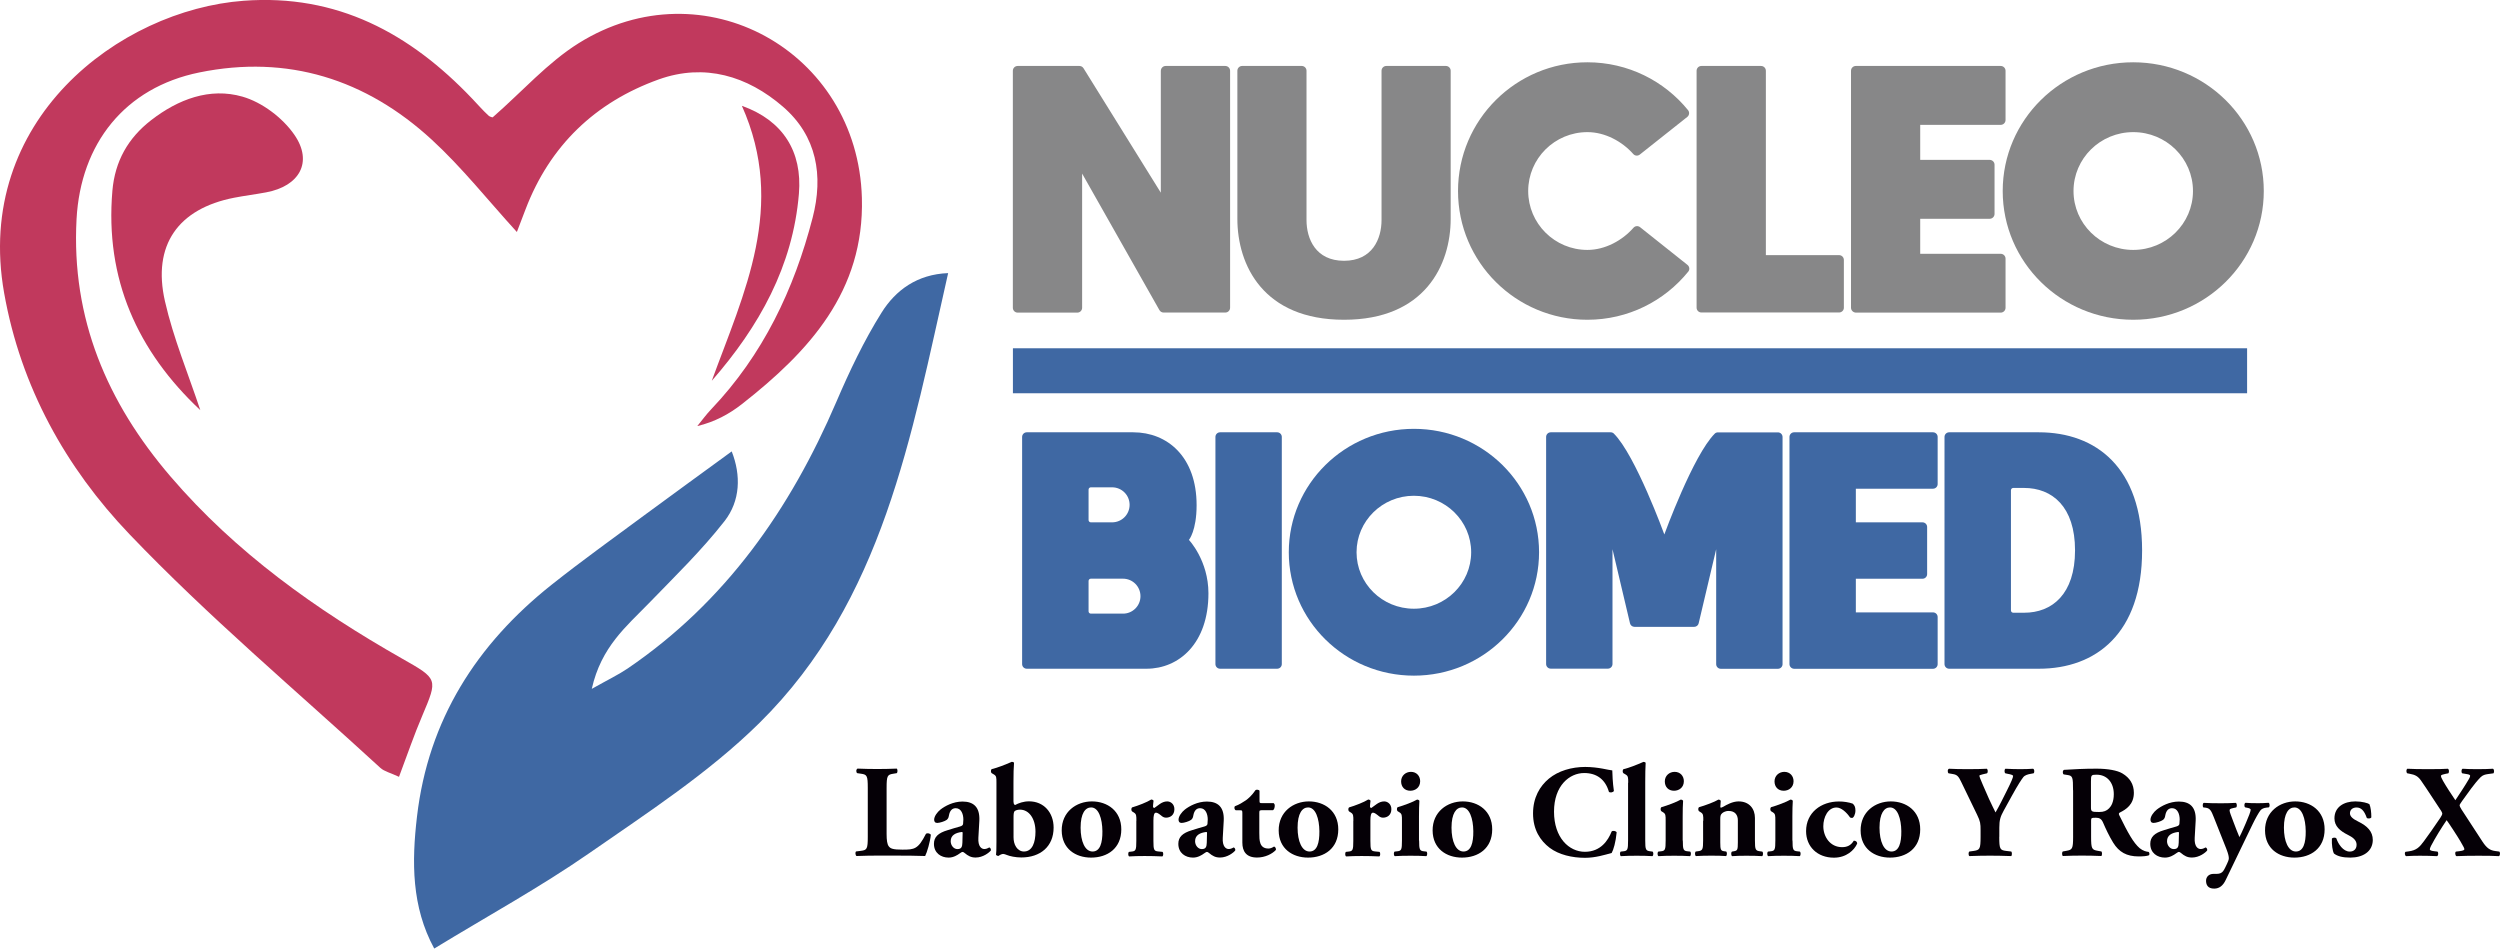 <?xml version="1.0" encoding="utf-8"?>
<!-- Generator: Adobe Illustrator 24.0.2, SVG Export Plug-In . SVG Version: 6.00 Build 0)  -->
<svg version="1.1" id="Capa_1" xmlns="http://www.w3.org/2000/svg" xmlns:xlink="http://www.w3.org/1999/xlink" x="0px" y="0px"
	 viewBox="0 0 361.21 137.05" style="enable-background:new 0 0 361.21 137.05;" xml:space="preserve">
<style type="text/css">
	.st0{fill:#3F68A3;}
	.st1{fill:#878788;}
	.st2{fill:#050006;}
	.st3{fill:#C1395D;}
</style>
<g>
	<g>
		<g>
			<path class="st0" d="M174.6,85.72c0,7.24-4.25,10.9-8.95,10.9h-17.3c-0.37,0-0.67-0.3-0.67-0.67V63.13c0-0.37,0.3-0.67,0.67-0.67
				h15.38c4.94,0,9.16,3.54,9.16,10.53c0,3.7-1.11,5.02-1.11,5.02C171.8,78.02,174.6,80.99,174.6,85.72z M157.28,75.14
				c0,0.18,0.15,0.33,0.33,0.33h3.07c1.4,0,2.53-1.13,2.53-2.53c0-1.4-1.13-2.53-2.53-2.53h-3.07c-0.18,0-0.33,0.15-0.33,0.33V75.14
				z M164.78,86.14c0-1.4-1.13-2.53-2.53-2.53h-4.64c-0.18,0-0.33,0.15-0.33,0.33v4.39c0,0.18,0.15,0.33,0.33,0.33h4.64
				C163.64,88.67,164.78,87.54,164.78,86.14z"/>
			<path class="st0" d="M176.28,96.62c-0.37,0-0.67-0.3-0.67-0.67V63.13c0-0.37,0.3-0.67,0.67-0.67h8.25c0.37,0,0.67,0.3,0.67,0.67
				v32.82c0,0.37-0.3,0.67-0.67,0.67H176.28z"/>
			<path class="st0" d="M222.37,79.79c0,9.84-8.1,17.83-18.08,17.83c-9.99,0-18.08-7.98-18.08-17.83s8.1-17.83,18.08-17.83
				C214.27,61.96,222.37,69.94,222.37,79.79z M212.56,79.79c0-4.5-3.71-8.16-8.28-8.16s-8.28,3.66-8.28,8.16
				c0,4.51,3.7,8.16,8.28,8.16S212.56,84.29,212.56,79.79z"/>
			<path class="st0" d="M248.22,62.47h8.66c0.37,0,0.67,0.3,0.67,0.67v32.82c0,0.37-0.3,0.67-0.67,0.67h-8.25
				c-0.37,0-0.67-0.3-0.67-0.67V79.35l-2.53,10.71c-0.07,0.3-0.34,0.51-0.65,0.51h-8.62c-0.31,0-0.58-0.21-0.65-0.51l-2.53-10.71
				v16.59c0,0.37-0.3,0.67-0.67,0.67h-8.25c-0.37,0-0.67-0.3-0.67-0.67V63.13c0-0.37,0.3-0.67,0.67-0.67h8.65
				c0.17,0,0.34,0.06,0.46,0.18c3.13,3.11,7.3,14.58,7.3,14.58s4.17-11.47,7.3-14.58C247.88,62.53,248.05,62.47,248.22,62.47z"/>
			<path class="st0" d="M258.55,95.95V63.13c0-0.37,0.3-0.67,0.67-0.67h20.07c0.37,0,0.67,0.3,0.67,0.67v6.81
				c0,0.37-0.3,0.67-0.67,0.67h-11.15v4.86h9.63c0.37,0,0.67,0.3,0.67,0.67v6.81c0,0.37-0.3,0.67-0.67,0.67h-9.63v4.86h11.15
				c0.37,0,0.67,0.3,0.67,0.67v6.81c0,0.37-0.3,0.67-0.67,0.67h-20.07C258.85,96.62,258.55,96.32,258.55,95.95z"/>
			<path class="st0" d="M309.5,79.54c0,12-6.68,17.08-14.91,17.08h-12.97c-0.37,0-0.67-0.3-0.67-0.67V63.13
				c0-0.37,0.3-0.67,0.67-0.67h12.97C302.82,62.47,309.5,67.54,309.5,79.54z M299.81,79.52c0-6.32-3.3-9.02-7.37-9.02h-1.56
				c-0.18,0-0.33,0.15-0.33,0.33V88.2c0,0.18,0.15,0.33,0.33,0.33h1.56C296.51,88.54,299.81,85.83,299.81,79.52z"/>
		</g>
		<path class="st1" d="M168.42,9.53h8.61c0.39,0,0.7,0.31,0.7,0.7v34.23c0,0.39-0.31,0.7-0.7,0.7h-8.9c-0.25,0-0.48-0.13-0.61-0.35
			l-11.17-19.73v19.39c0,0.39-0.31,0.7-0.7,0.7h-8.61c-0.39,0-0.7-0.31-0.7-0.7V10.23c0-0.39,0.31-0.7,0.7-0.7h8.92
			c0.24,0,0.46,0.12,0.59,0.33l11.17,17.98V10.23C167.73,9.84,168.04,9.53,168.42,9.53z"/>
		<path class="st1" d="M209.6,10.22v21.39c0,6.69-3.75,14.59-15.41,14.59c-11.66,0-15.41-7.89-15.41-14.59V10.22
			c0-0.38,0.31-0.69,0.69-0.69h8.61c0.38,0,0.69,0.31,0.69,0.69l0,21.58c0,2.7,1.32,5.88,5.42,5.88c4.1,0,5.42-3.18,5.42-5.88V10.22
			c0-0.38,0.31-0.69,0.69-0.69h8.61C209.29,9.53,209.6,9.84,209.6,10.22z"/>
		<path class="st1" d="M243.81,38.27c0.3,0.24,0.36,0.68,0.12,0.97c-3.43,4.24-8.68,6.96-14.58,6.96c-10.32,0-18.69-8.32-18.69-18.6
			S219.03,9,229.35,9c5.88,0,11.12,2.7,14.55,6.92c0.24,0.3,0.18,0.74-0.11,0.97l-6.86,5.44c-0.29,0.23-0.7,0.2-0.94-0.07
			c-1.6-1.81-4.07-3.17-6.63-3.17c-4.73,0-8.56,3.81-8.56,8.51c0,4.7,3.83,8.51,8.56,8.51c2.57,0,5.06-1.38,6.66-3.21
			c0.24-0.27,0.66-0.3,0.94-0.08L243.81,38.27z"/>
		<path class="st1" d="M265.71,45.15h-19.88c-0.39,0-0.7-0.31-0.7-0.7V10.23c0-0.39,0.31-0.7,0.7-0.7h8.61c0.39,0,0.7,0.31,0.7,0.7
			v26.63h10.57c0.39,0,0.7,0.31,0.7,0.7v6.91C266.41,44.84,266.1,45.15,265.71,45.15z"/>
		<path class="st1" d="M267.44,44.46V10.23c0-0.39,0.31-0.7,0.7-0.7h20.93c0.38,0,0.7,0.31,0.7,0.7v7.11c0,0.38-0.31,0.7-0.7,0.7
			h-11.63v5.06h10.04c0.38,0,0.7,0.31,0.7,0.7v7.11c0,0.38-0.31,0.7-0.7,0.7h-10.04v5.06h11.63c0.38,0,0.7,0.31,0.7,0.7v7.1
			c0,0.38-0.31,0.7-0.7,0.7h-20.93C267.75,45.15,267.44,44.84,267.44,44.46z"/>
		<path class="st1" d="M327.08,27.6c0,10.27-8.45,18.6-18.86,18.6c-10.42,0-18.86-8.32-18.86-18.6S297.8,9,308.21,9
			C318.63,9,327.08,17.33,327.08,27.6z M316.85,27.6c0-4.7-3.86-8.51-8.63-8.51c-4.77,0-8.63,3.81-8.63,8.51
			c0,4.7,3.86,8.51,8.63,8.51C312.98,36.11,316.85,32.3,316.85,27.6z"/>
		<rect x="146.35" y="50.32" class="st0" width="178.32" height="6.5"/>
	</g>
	<g>
		<path class="st2" d="M128.1,120.49c0,0.89,0.08,1.5,0.32,1.8c0.25,0.32,0.59,0.47,1.97,0.47c1.73,0,2.26-0.06,3.38-2.26
			c0.15-0.19,0.59-0.11,0.72,0.11c-0.09,0.99-0.55,2.56-0.82,3.07c-1.01-0.04-2.83-0.06-4.38-0.06h-2.54c-0.87,0-1.82,0.02-3,0.06
			c-0.17-0.11-0.21-0.55-0.06-0.66l0.72-0.09c0.85-0.11,0.97-0.27,0.97-2.03v-7.06c0-1.76-0.11-1.93-0.97-2.05l-0.55-0.08
			c-0.19-0.11-0.19-0.55,0.04-0.66c0.99,0.04,1.93,0.06,2.85,0.06c0.91,0,1.86-0.02,2.81-0.06c0.15,0.11,0.15,0.55,0,0.66
			l-0.49,0.08c-0.85,0.13-0.97,0.28-0.97,2.05V120.49z"/>
		<path class="st2" d="M141.36,121.04c-0.08,1.29,0.47,1.63,0.85,1.63c0.23,0,0.42-0.06,0.72-0.23c0.17,0.04,0.28,0.27,0.23,0.44
			c-0.23,0.3-1.12,1.02-2.2,1.02c-0.66,0-1.08-0.23-1.59-0.66c-0.13-0.11-0.21-0.15-0.3-0.15s-0.21,0.08-0.4,0.21
			c-0.34,0.25-0.91,0.61-1.61,0.61c-1.1,0-2.12-0.66-2.12-1.99c0-0.97,0.59-1.56,1.97-1.97c0.72-0.23,1.25-0.38,1.78-0.53
			c0.34-0.09,0.44-0.23,0.46-0.38c0.02-0.21,0.04-0.42,0.04-0.64c0-0.72-0.28-1.63-1.1-1.63c-0.46,0-0.85,0.27-0.99,1.08
			c-0.04,0.3-0.15,0.47-0.32,0.61c-0.28,0.21-1.02,0.44-1.37,0.44c-0.32,0-0.44-0.21-0.44-0.47c0-0.49,0.46-1.1,0.91-1.46
			c0.65-0.51,1.84-1.16,3.19-1.16c1.59,0,2.52,0.8,2.43,2.75L141.36,121.04z M139.08,120.55c0.02-0.3,0-0.36-0.13-0.34
			c-0.85,0.11-1.59,0.44-1.59,1.33c0,0.61,0.44,1.14,0.97,1.14c0.59,0,0.7-0.34,0.72-0.93L139.08,120.55z"/>
		<path class="st2" d="M146.44,115.84c0,0.32,0.1,0.44,0.23,0.47c0.49-0.27,1.2-0.53,2.01-0.53c2.14,0,3.55,1.63,3.55,3.79
			c0,2.75-1.93,4.32-4.67,4.32c-0.85,0-1.67-0.19-2.03-0.34c-0.28-0.11-0.46-0.17-0.59-0.17c-0.19,0-0.51,0.15-0.65,0.28
			c-0.13,0.02-0.28-0.04-0.38-0.13c0.04-0.25,0.06-0.89,0.06-1.88v-8.57c0-0.76,0-0.97-0.38-1.19l-0.32-0.19
			c-0.13-0.11-0.13-0.46,0-0.57c0.82-0.19,1.95-0.64,2.92-1.06c0.11,0,0.25,0.04,0.32,0.13c-0.06,0.78-0.08,1.57-0.08,2.77V115.84z
			 M146.44,120.97c0,0.49,0.1,1,0.38,1.42c0.25,0.38,0.65,0.64,1.12,0.64c1.23,0,1.67-1.35,1.67-2.86c0-1.9-0.93-3.19-2.24-3.19
			c-0.34,0-0.61,0.09-0.76,0.21c-0.13,0.09-0.17,0.42-0.17,0.87V120.97z"/>
		<path class="st2" d="M153.4,120c-0.02-2.71,2.12-4.21,4.36-4.21c2.24,0,4.25,1.37,4.25,4.04c0,2.77-2.03,4.08-4.36,4.08
			C155.39,123.91,153.42,122.62,153.4,120z M156.13,119.58c0,1.99,0.63,3.45,1.73,3.45c1.08,0,1.44-1.23,1.42-2.94
			c-0.02-1.84-0.55-3.43-1.63-3.43C156.81,116.66,156.13,117.51,156.13,119.58z"/>
		<path class="st2" d="M164.19,118.61c0-0.76,0-0.99-0.36-1.21l-0.27-0.17c-0.13-0.11-0.13-0.46,0-0.57
			c0.87-0.25,2.18-0.76,2.77-1.14c0.15,0,0.27,0.06,0.34,0.17c-0.04,0.38-0.08,0.65-0.08,0.82c0,0.13,0.04,0.19,0.19,0.23
			c0.51-0.32,1.06-0.95,1.86-0.95c0.51,0,1.04,0.4,1.04,1.12c0,0.87-0.61,1.23-1.21,1.23c-0.27,0-0.49-0.11-0.74-0.34
			c-0.44-0.36-0.61-0.38-0.72-0.38c-0.27,0-0.36,0.42-0.36,1.14v2.92c0,1.33,0.08,1.48,0.7,1.54l0.61,0.06
			c0.15,0.11,0.15,0.55-0.02,0.66c-0.91-0.04-1.67-0.06-2.56-0.06c-0.78,0-1.61,0.02-2.24,0.06c-0.17-0.11-0.17-0.55-0.02-0.66
			l0.36-0.04c0.63-0.06,0.7-0.23,0.7-1.55V118.61z"/>
		<path class="st2" d="M176.67,121.04c-0.08,1.29,0.47,1.63,0.85,1.63c0.23,0,0.42-0.06,0.72-0.23c0.17,0.04,0.28,0.27,0.23,0.44
			c-0.23,0.3-1.12,1.02-2.2,1.02c-0.66,0-1.08-0.23-1.59-0.66c-0.13-0.11-0.21-0.15-0.3-0.15s-0.21,0.08-0.4,0.21
			c-0.34,0.25-0.91,0.61-1.61,0.61c-1.1,0-2.12-0.66-2.12-1.99c0-0.97,0.59-1.56,1.97-1.97c0.72-0.23,1.25-0.38,1.78-0.53
			c0.34-0.09,0.44-0.23,0.46-0.38c0.02-0.21,0.04-0.42,0.04-0.64c0-0.72-0.28-1.63-1.1-1.63c-0.46,0-0.85,0.27-0.99,1.08
			c-0.04,0.3-0.15,0.47-0.32,0.61c-0.28,0.21-1.02,0.44-1.37,0.44c-0.32,0-0.44-0.21-0.44-0.47c0-0.49,0.46-1.1,0.91-1.46
			c0.65-0.51,1.84-1.16,3.19-1.16c1.59,0,2.52,0.8,2.43,2.75L176.67,121.04z M174.39,120.55c0.02-0.3,0-0.36-0.13-0.34
			c-0.85,0.11-1.59,0.44-1.59,1.33c0,0.61,0.44,1.14,0.97,1.14c0.59,0,0.7-0.34,0.72-0.93L174.39,120.55z"/>
		<path class="st2" d="M182.22,117.08c-0.25,0-0.27,0.02-0.27,0.44v2.84c0,1.06,0,2.24,1.33,2.24c0.27,0,0.57-0.13,0.8-0.29
			c0.19,0.06,0.3,0.27,0.27,0.49c-0.53,0.57-1.56,1.1-2.73,1.1c-1.57,0-2.12-0.91-2.12-2.16v-4.23c0-0.4-0.02-0.44-0.36-0.44h-0.59
			c-0.21-0.08-0.27-0.46-0.11-0.59c0.59-0.21,1.12-0.55,1.57-0.85c0.34-0.25,0.82-0.64,1.4-1.48c0.13-0.08,0.47-0.06,0.57,0.09v1.42
			c0,0.36,0.02,0.38,0.36,0.38h1.69c0.09,0.08,0.15,0.19,0.15,0.36c0,0.21-0.06,0.55-0.25,0.66H182.22z"/>
		<path class="st2" d="M184.75,120c-0.02-2.71,2.12-4.21,4.36-4.21c2.24,0,4.25,1.37,4.25,4.04c0,2.77-2.03,4.08-4.36,4.08
			C186.74,123.91,184.77,122.62,184.75,120z M187.48,119.58c0,1.99,0.63,3.45,1.73,3.45c1.08,0,1.44-1.23,1.42-2.94
			c-0.02-1.84-0.55-3.43-1.63-3.43C188.16,116.66,187.48,117.51,187.48,119.58z"/>
		<path class="st2" d="M195.54,118.61c0-0.76,0-0.99-0.36-1.21l-0.27-0.17c-0.13-0.11-0.13-0.46,0-0.57
			c0.87-0.25,2.18-0.76,2.77-1.14c0.15,0,0.27,0.06,0.34,0.17c-0.04,0.38-0.08,0.65-0.08,0.82c0,0.13,0.04,0.19,0.19,0.23
			c0.51-0.32,1.06-0.95,1.86-0.95c0.51,0,1.04,0.4,1.04,1.12c0,0.87-0.61,1.23-1.21,1.23c-0.27,0-0.49-0.11-0.74-0.34
			c-0.44-0.36-0.61-0.38-0.72-0.38c-0.27,0-0.36,0.42-0.36,1.14v2.92c0,1.33,0.08,1.48,0.7,1.54l0.61,0.06
			c0.15,0.11,0.15,0.55-0.02,0.66c-0.91-0.04-1.67-0.06-2.56-0.06c-0.78,0-1.61,0.02-2.24,0.06c-0.17-0.11-0.17-0.55-0.02-0.66
			l0.36-0.04c0.63-0.06,0.7-0.23,0.7-1.55V118.61z"/>
		<path class="st2" d="M205.04,121.44c0,1.33,0.08,1.5,0.7,1.56l0.36,0.04c0.15,0.11,0.15,0.55-0.02,0.66
			c-0.66-0.04-1.4-0.06-2.28-0.06c-0.85,0-1.65,0.02-2.28,0.06c-0.17-0.11-0.17-0.55-0.02-0.66l0.36-0.04
			c0.63-0.06,0.7-0.23,0.7-1.56v-2.86c0-0.76,0-0.99-0.36-1.21l-0.27-0.17c-0.13-0.11-0.13-0.46,0-0.57
			c0.89-0.25,2.24-0.76,2.81-1.1c0.15,0,0.27,0.06,0.34,0.17c-0.04,0.57-0.06,1.4-0.06,2.26V121.44z M205.19,112.87
			c0,0.91-0.7,1.38-1.42,1.38c-0.83,0-1.33-0.57-1.33-1.35c0-0.83,0.66-1.38,1.42-1.38C204.66,111.52,205.19,112.11,205.19,112.87z"
			/>
		<path class="st2" d="M206.99,120c-0.02-2.71,2.12-4.21,4.36-4.21c2.24,0,4.25,1.37,4.25,4.04c0,2.77-2.03,4.08-4.36,4.08
			C208.98,123.91,207.01,122.62,206.99,120z M209.72,119.58c0,1.99,0.63,3.45,1.73,3.45c1.08,0,1.44-1.23,1.42-2.94
			c-0.02-1.84-0.55-3.43-1.63-3.43C210.41,116.66,209.72,117.51,209.72,119.58z"/>
		<path class="st2" d="M232.95,111.31c0,0.34,0.06,1.86,0.23,2.96c-0.08,0.23-0.59,0.3-0.72,0.13c-0.51-1.76-1.73-2.71-3.57-2.71
			c-2.11,0-4.36,1.8-4.36,5.58s2.18,5.8,4.46,5.8c2.29,0,3.36-1.65,3.87-2.94c0.15-0.15,0.61-0.09,0.72,0.13
			c-0.13,1.4-0.46,2.54-0.72,2.98c-1.02,0.28-2.37,0.7-3.85,0.7c-1.86,0-3.76-0.44-5.1-1.44c-1.37-1.04-2.41-2.62-2.41-4.97
			c0-2.31,0.99-3.95,2.29-5.03c1.35-1.12,3.28-1.69,5.25-1.69C230.98,110.82,232.39,111.27,232.95,111.31z"/>
		<path class="st2" d="M235.25,113.09c0-0.76,0-0.97-0.38-1.19l-0.32-0.19c-0.13-0.11-0.13-0.46,0-0.57
			c0.82-0.19,1.95-0.64,2.9-1.06c0.11,0,0.25,0.04,0.32,0.13c-0.04,0.78-0.06,1.57-0.06,2.77v8.46c0,1.33,0.08,1.48,0.74,1.56
			l0.32,0.04c0.15,0.11,0.15,0.55-0.02,0.66c-0.63-0.04-1.42-0.06-2.28-0.06c-0.82,0-1.61,0.02-2.28,0.06
			c-0.17-0.11-0.17-0.55-0.02-0.66l0.36-0.04c0.63-0.06,0.7-0.23,0.7-1.56V113.09z"/>
		<path class="st2" d="M243.14,121.44c0,1.33,0.08,1.5,0.7,1.56l0.36,0.04c0.15,0.11,0.15,0.55-0.02,0.66
			c-0.66-0.04-1.4-0.06-2.28-0.06c-0.85,0-1.65,0.02-2.28,0.06c-0.17-0.11-0.17-0.55-0.02-0.66l0.36-0.04
			c0.63-0.06,0.7-0.23,0.7-1.56v-2.86c0-0.76,0-0.99-0.36-1.21l-0.27-0.17c-0.13-0.11-0.13-0.46,0-0.57
			c0.89-0.25,2.24-0.76,2.81-1.1c0.15,0,0.27,0.06,0.34,0.17c-0.04,0.57-0.06,1.4-0.06,2.26V121.44z M243.29,112.87
			c0,0.91-0.7,1.38-1.42,1.38c-0.83,0-1.33-0.57-1.33-1.35c0-0.83,0.66-1.38,1.42-1.38C242.76,111.52,243.29,112.11,243.29,112.87z"
			/>
		<path class="st2" d="M246.1,118.58c0-0.76,0-0.99-0.36-1.21l-0.27-0.17c-0.13-0.11-0.13-0.46,0-0.57c0.89-0.25,2.26-0.76,2.81-1.1
			c0.15,0,0.27,0.06,0.34,0.17c0,0.27-0.06,0.72-0.06,0.85c0,0.11,0.04,0.15,0.09,0.15c0.06,0,0.25-0.1,0.36-0.15
			c0.42-0.25,1.31-0.76,2.18-0.76c1.57,0,2.37,1.08,2.37,2.39v3.26c0,1.33,0.08,1.48,0.76,1.56l0.3,0.04
			c0.15,0.11,0.15,0.55-0.02,0.66c-0.59-0.04-1.38-0.06-2.29-0.06c-0.76,0-1.5,0.02-2.05,0.06c-0.17-0.11-0.17-0.55-0.02-0.66
			l0.34-0.06c0.44-0.08,0.51-0.21,0.51-1.25v-3.21c0-0.74-0.38-1.35-1.33-1.35c-0.53,0-0.91,0.25-1.06,0.46
			c-0.11,0.13-0.15,0.36-0.15,0.7v3.39c0,1.04,0.08,1.21,0.55,1.27l0.3,0.04c0.15,0.11,0.15,0.55-0.02,0.66
			c-0.59-0.04-1.19-0.06-2.11-0.06c-0.8,0-1.57,0.02-2.24,0.06c-0.17-0.11-0.17-0.55-0.02-0.66l0.3-0.04
			c0.68-0.08,0.76-0.23,0.76-1.56V118.58z"/>
		<path class="st2" d="M258.99,121.44c0,1.33,0.08,1.5,0.7,1.56l0.36,0.04c0.15,0.11,0.15,0.55-0.02,0.66
			c-0.66-0.04-1.4-0.06-2.28-0.06c-0.85,0-1.65,0.02-2.28,0.06c-0.17-0.11-0.17-0.55-0.02-0.66l0.36-0.04
			c0.63-0.06,0.7-0.23,0.7-1.56v-2.86c0-0.76,0-0.99-0.36-1.21l-0.27-0.17c-0.13-0.11-0.13-0.46,0-0.57
			c0.89-0.25,2.24-0.76,2.81-1.1c0.15,0,0.27,0.06,0.34,0.17c-0.04,0.57-0.06,1.4-0.06,2.26V121.44z M259.14,112.87
			c0,0.91-0.7,1.38-1.42,1.38c-0.83,0-1.33-0.57-1.33-1.35c0-0.83,0.66-1.38,1.42-1.38C258.61,111.52,259.14,112.11,259.14,112.87z"
			/>
		<path class="st2" d="M267.68,116.11c0.25,0.21,0.4,0.47,0.4,0.99c0,0.57-0.27,1.08-0.49,1.08c-0.09,0-0.27-0.04-0.3-0.09
			c-0.53-0.76-1.27-1.42-1.95-1.42c-1.23,0-1.9,1.4-1.9,2.71c0,1.5,0.97,3.02,2.71,3.02c0.7,0,1.27-0.23,1.69-0.93
			c0.23-0.02,0.49,0.11,0.49,0.42c-0.42,0.95-1.56,2.03-3.36,2.03c-2.39,0-4.02-1.59-4.02-3.83c0-2.69,2.18-4.29,4.74-4.29
			C266.33,115.79,267.16,115.92,267.68,116.11z"/>
		<path class="st2" d="M268.83,120c-0.02-2.71,2.12-4.21,4.36-4.21c2.24,0,4.25,1.37,4.25,4.04c0,2.77-2.03,4.08-4.36,4.08
			C270.82,123.91,268.85,122.62,268.83,120z M271.56,119.58c0,1.99,0.63,3.45,1.73,3.45c1.08,0,1.44-1.23,1.42-2.94
			c-0.02-1.84-0.55-3.43-1.63-3.43C272.25,116.66,271.56,117.51,271.56,119.58z"/>
		<path class="st2" d="M288.86,120.91c0,1.76,0.11,1.92,0.97,2.03l0.76,0.09c0.13,0.11,0.13,0.55,0,0.66
			c-1.23-0.04-2.16-0.06-3.07-0.06c-0.91,0-1.86,0.02-2.98,0.06c-0.15-0.11-0.15-0.55,0-0.66l0.65-0.09
			c0.85-0.13,0.97-0.27,0.97-2.03v-0.95c0-0.95-0.02-1.25-0.51-2.26l-2.26-4.67c-0.38-0.78-0.55-1.08-1.21-1.19l-0.65-0.11
			c-0.17-0.15-0.15-0.61,0.08-0.66c0.85,0.04,1.56,0.06,2.67,0.06c1.16,0,2.12-0.02,2.77-0.06c0.17,0.08,0.21,0.51,0.04,0.66
			l-0.64,0.15c-0.34,0.08-0.46,0.15-0.46,0.17c0,0.15,0.1,0.44,0.49,1.33l0.89,2.03c0.28,0.63,0.72,1.5,0.95,1.97
			c0.55-0.93,1.14-2.16,1.63-3.13c0.68-1.35,0.91-1.92,0.91-2.14c0-0.11-0.3-0.23-0.76-0.3l-0.36-0.08
			c-0.15-0.09-0.17-0.57,0.02-0.66c0.76,0.04,1.44,0.06,2.12,0.06c0.72,0,1.31-0.02,1.86-0.06c0.23,0.08,0.23,0.53,0.08,0.66
			l-0.49,0.09c-0.34,0.06-0.78,0.19-0.99,0.46c-0.28,0.36-0.74,1.04-1.65,2.69l-1.19,2.16c-0.49,0.89-0.63,1.37-0.63,2.45V120.91z"
			/>
		<path class="st2" d="M299.52,114.19c0-1.9-0.04-2.11-0.83-2.22l-0.51-0.08c-0.19-0.09-0.19-0.57,0.04-0.66
			c1.42-0.09,2.9-0.17,4.7-0.17c1.61,0,3,0.25,3.72,0.68c1.1,0.65,1.67,1.59,1.67,2.81c0,1.69-1.14,2.41-2.01,2.84
			c-0.19,0.09-0.19,0.21-0.09,0.42c1.25,2.54,2.03,3.96,2.94,4.74c0.49,0.4,0.99,0.51,1.27,0.53c0.17,0.09,0.17,0.38,0.08,0.49
			c-0.3,0.13-0.91,0.17-1.5,0.17c-1.74,0-2.84-0.63-3.68-1.99c-0.61-1-1.04-1.93-1.48-2.94c-0.23-0.51-0.53-0.66-1.01-0.66
			c-0.66,0-0.7,0.04-0.7,0.42v2.33c0,1.75,0.11,1.88,0.97,2.03l0.51,0.09c0.13,0.1,0.13,0.55,0,0.66c-1.01-0.04-1.88-0.06-2.79-0.06
			c-0.95,0-1.78,0.02-2.77,0.06c-0.15-0.11-0.15-0.57,0-0.66l0.51-0.09c0.85-0.15,0.97-0.28,0.97-2.03V114.19z M302.11,116.6
			c0,0.66,0.06,0.72,1.18,0.72c0.68,0,1.08-0.17,1.44-0.53c0.32-0.32,0.68-0.93,0.68-2.05c0-1.71-1.01-2.81-2.48-2.81
			c-0.78,0-0.82,0.06-0.82,0.97V116.6z"/>
		<path class="st2" d="M317.1,121.04c-0.08,1.29,0.47,1.63,0.85,1.63c0.23,0,0.42-0.06,0.72-0.23c0.17,0.04,0.28,0.27,0.23,0.44
			c-0.23,0.3-1.12,1.02-2.2,1.02c-0.66,0-1.08-0.23-1.59-0.66c-0.13-0.11-0.21-0.15-0.3-0.15s-0.21,0.08-0.4,0.21
			c-0.34,0.25-0.91,0.61-1.61,0.61c-1.1,0-2.12-0.66-2.12-1.99c0-0.97,0.59-1.56,1.97-1.97c0.72-0.23,1.25-0.38,1.78-0.53
			c0.34-0.09,0.44-0.23,0.46-0.38c0.02-0.21,0.04-0.42,0.04-0.64c0-0.72-0.28-1.63-1.1-1.63c-0.46,0-0.85,0.27-0.99,1.08
			c-0.04,0.3-0.15,0.47-0.32,0.61c-0.28,0.21-1.02,0.44-1.37,0.44c-0.32,0-0.44-0.21-0.44-0.47c0-0.49,0.46-1.1,0.91-1.46
			c0.65-0.51,1.84-1.16,3.19-1.16c1.59,0,2.52,0.8,2.43,2.75L317.1,121.04z M314.82,120.55c0.02-0.3,0-0.36-0.13-0.34
			c-0.85,0.11-1.59,0.44-1.59,1.33c0,0.61,0.44,1.14,0.97,1.14c0.59,0,0.7-0.34,0.72-0.93L314.82,120.55z"/>
		<path class="st2" d="M318.35,116.66c-0.13-0.13-0.13-0.59,0.06-0.66c0.68,0.04,1.5,0.06,2.5,0.06c0.7,0,1.42-0.02,2.12-0.06
			c0.19,0.08,0.21,0.53,0.06,0.66l-0.38,0.08c-0.53,0.11-0.57,0.19-0.57,0.36c0,0.23,0.21,0.72,0.57,1.69
			c0.21,0.53,0.63,1.69,0.85,2.16c0.21-0.4,0.4-0.83,0.59-1.25l0.34-0.78c0.4-0.91,0.7-1.71,0.7-1.92c0-0.13-0.19-0.23-0.42-0.27
			l-0.38-0.08c-0.17-0.13-0.15-0.61,0.06-0.66c0.42,0.04,0.99,0.06,1.84,0.06c0.49,0,0.99-0.02,1.48-0.06
			c0.19,0.08,0.21,0.55,0.04,0.66l-0.36,0.04c-0.38,0.04-0.7,0.19-0.87,0.42c-0.23,0.3-0.7,1.12-1.12,1.99l-1,2.07
			c-0.66,1.37-2.2,4.57-2.88,5.97c-0.4,0.85-0.93,1.23-1.63,1.25c-1.02,0.02-1.21-0.63-1.21-1.14c0-0.57,0.42-0.99,1.08-0.99h0.46
			c0.46,0,0.74-0.15,0.93-0.4c0.21-0.29,0.36-0.65,0.55-1.04c0.11-0.23,0.27-0.57,0.27-0.8c0-0.25-0.06-0.61-0.36-1.38l-1.82-4.59
			c-0.36-0.91-0.53-1.25-1.14-1.35L318.35,116.66z"/>
		<path class="st2" d="M327.26,120c-0.02-2.71,2.12-4.21,4.36-4.21c2.24,0,4.25,1.37,4.25,4.04c0,2.77-2.03,4.08-4.36,4.08
			C329.25,123.91,327.28,122.62,327.26,120z M329.99,119.58c0,1.99,0.63,3.45,1.73,3.45c1.08,0,1.44-1.23,1.42-2.94
			c-0.02-1.84-0.55-3.43-1.63-3.43C330.67,116.66,329.99,117.51,329.99,119.58z"/>
		<path class="st2" d="M337.22,123.32c-0.21-0.38-0.34-1.29-0.3-2.14c0.11-0.19,0.53-0.21,0.65-0.04c0.25,0.78,0.97,1.9,1.93,1.9
			c0.57,0,0.99-0.34,0.99-0.99c0-0.7-0.61-1.1-1.25-1.42c-1.14-0.57-1.95-1.25-1.95-2.39c0-1.65,1.38-2.45,3.02-2.45
			c0.97,0,1.82,0.25,2.03,0.4c0.19,0.42,0.28,1.18,0.28,1.9c-0.08,0.21-0.55,0.21-0.66,0.08c-0.38-1.1-0.85-1.5-1.48-1.5
			c-0.55,0-0.95,0.32-0.95,0.83c0,0.44,0.36,0.8,1.21,1.21c1.29,0.63,2.09,1.42,2.09,2.66c-0.02,1.69-1.46,2.54-3.24,2.54
			C338.49,123.91,337.73,123.72,337.22,123.32z"/>
		<path class="st2" d="M348.01,123.01c1.14-0.15,1.57-0.61,2.2-1.46c0.55-0.72,1.57-2.2,2.39-3.41c0.17-0.25,0.27-0.47,0.27-0.59
			c0-0.08-0.09-0.32-0.34-0.66c-0.63-0.93-1.82-2.81-2.71-4.08c-0.44-0.63-0.83-0.87-1.69-1.02l-0.32-0.06
			c-0.17-0.15-0.17-0.55,0.02-0.66c0.61,0.04,1.8,0.06,2.96,0.06c1.54,0,2.3-0.02,2.88-0.06c0.21,0.09,0.21,0.51,0.08,0.66
			l-0.42,0.08c-0.3,0.06-0.65,0.15-0.65,0.28c0,0.17,0.08,0.34,0.3,0.74c0.51,0.89,1.2,1.93,1.78,2.79c0.7-1.06,1.33-1.99,1.92-3
			c0.21-0.34,0.21-0.47,0.21-0.57c0-0.06-0.13-0.15-0.38-0.19l-0.76-0.13c-0.15-0.13-0.15-0.57,0.06-0.66
			c0.59,0.04,1.19,0.06,2.09,0.06c0.91,0,1.69-0.02,2.29-0.06c0.19,0.09,0.21,0.49,0.08,0.66l-0.8,0.11
			c-0.4,0.06-0.74,0.13-1.08,0.47c-0.91,0.93-1.75,2.18-2.64,3.4c-0.19,0.27-0.38,0.55-0.38,0.64s0.08,0.3,0.27,0.59
			c1.42,2.2,2.35,3.62,3.03,4.65c0.66,1.01,1.14,1.27,1.86,1.37l0.59,0.08c0.13,0.13,0.13,0.53-0.06,0.66
			c-0.83-0.04-1.42-0.06-2.96-0.06c-1.31,0-2.16,0.02-3.19,0.06c-0.17-0.08-0.25-0.57-0.06-0.66l0.51-0.06
			c0.47-0.06,0.7-0.15,0.7-0.27c0-0.15-0.08-0.32-0.55-1.12c-0.28-0.51-1.73-2.73-2.01-3.09c-0.74,1.08-1.63,2.52-2.26,3.72
			c-0.13,0.27-0.17,0.4-0.17,0.51c0,0.11,0.21,0.21,0.61,0.25l0.49,0.06c0.17,0.13,0.15,0.59-0.06,0.66
			c-0.83-0.04-1.69-0.06-2.48-0.06c-0.63,0-1.42,0.02-1.99,0.06c-0.19-0.09-0.25-0.51-0.08-0.63L348.01,123.01z"/>
	</g>
	<g>
		<path class="st3" d="M57.65,112.24c-1.23-0.58-2.11-0.77-2.69-1.29C42.79,99.77,30.09,89.1,18.7,77.18
			C9.51,67.56,3,55.89,0.6,42.35c-4.44-25,16.66-40.9,34.6-42.24c13.49-1.01,24.02,4.69,33,14.12c0.79,0.82,1.53,1.69,2.37,2.46
			c0.28,0.26,0.76,0.29,0.63,0.25c4.29-3.75,7.93-7.9,12.41-10.7c17.98-11.23,40.33,1.11,40.92,22.36
			c0.37,13.48-7.62,22.17-17.34,29.79c-1.84,1.44-3.92,2.57-6.44,3.17c0.67-0.81,1.28-1.67,2.01-2.43
			c7.47-7.85,11.97-17.3,14.65-27.66c1.58-6.09,0.63-11.81-4.28-16.05c-5.15-4.45-11.32-6.31-17.94-3.95
			C86,14.77,79.45,21.03,75.93,30.25c-0.43,1.13-0.86,2.27-1.25,3.27c-4.22-4.63-7.94-9.34-12.31-13.35
			c-9.5-8.73-20.81-12.31-33.58-9.7c-10.74,2.19-17.14,10.26-17.73,21.2c-0.77,14.36,4.42,26.49,13.59,37.19
			c9.41,10.98,20.99,19.22,33.47,26.31c5.18,2.94,5.14,2.91,2.9,8.22C59.85,106.12,58.89,108.94,57.65,112.24z"/>
		<path class="st0" d="M62.74,137.05c-3.29-6.05-3.26-12.53-2.49-19.08c1.63-13.96,8.61-24.87,19.43-33.47
			c4.46-3.54,9.1-6.86,13.68-10.25c3.97-2.93,7.97-5.82,12.36-9.03c1.35,3.43,1.27,7.13-1.05,10.09c-3.31,4.23-7.2,8.01-10.95,11.88
			c-3.21,3.31-6.86,6.27-8.22,12.34c2.38-1.34,3.85-2.04,5.18-2.94c14.14-9.63,23.49-22.99,30.15-38.51
			c1.9-4.43,3.99-8.84,6.54-12.91c2.03-3.25,5.15-5.54,9.62-5.71c-5.33,23.5-9.39,47.35-27.26,64.99
			c-7.32,7.22-16.17,12.97-24.68,18.88C78.05,128.18,70.55,132.29,62.74,137.05z"/>
		<path class="st3" d="M28.94,59.26c-9.07-8.51-13.8-18.94-12.7-31.72c0.37-4.25,2.26-7.59,5.59-10.17
			c3.91-3.03,8.48-4.76,13.19-3.41c2.84,0.81,5.82,3.06,7.51,5.51c2.74,3.96,0.72,7.43-4.07,8.32c-1.54,0.29-3.1,0.48-4.64,0.78
			c-8.07,1.58-11.83,6.83-9.99,14.94C25.05,48.88,27.2,54.02,28.94,59.26z"/>
		<path class="st3" d="M107.19,15.29c5.93,2.11,8.75,6.6,8.24,12.7c-0.87,10.47-5.73,19.17-12.59,27.03
			C107.49,42.29,113.67,29.81,107.19,15.29z"/>
	</g>
</g>
</svg>
